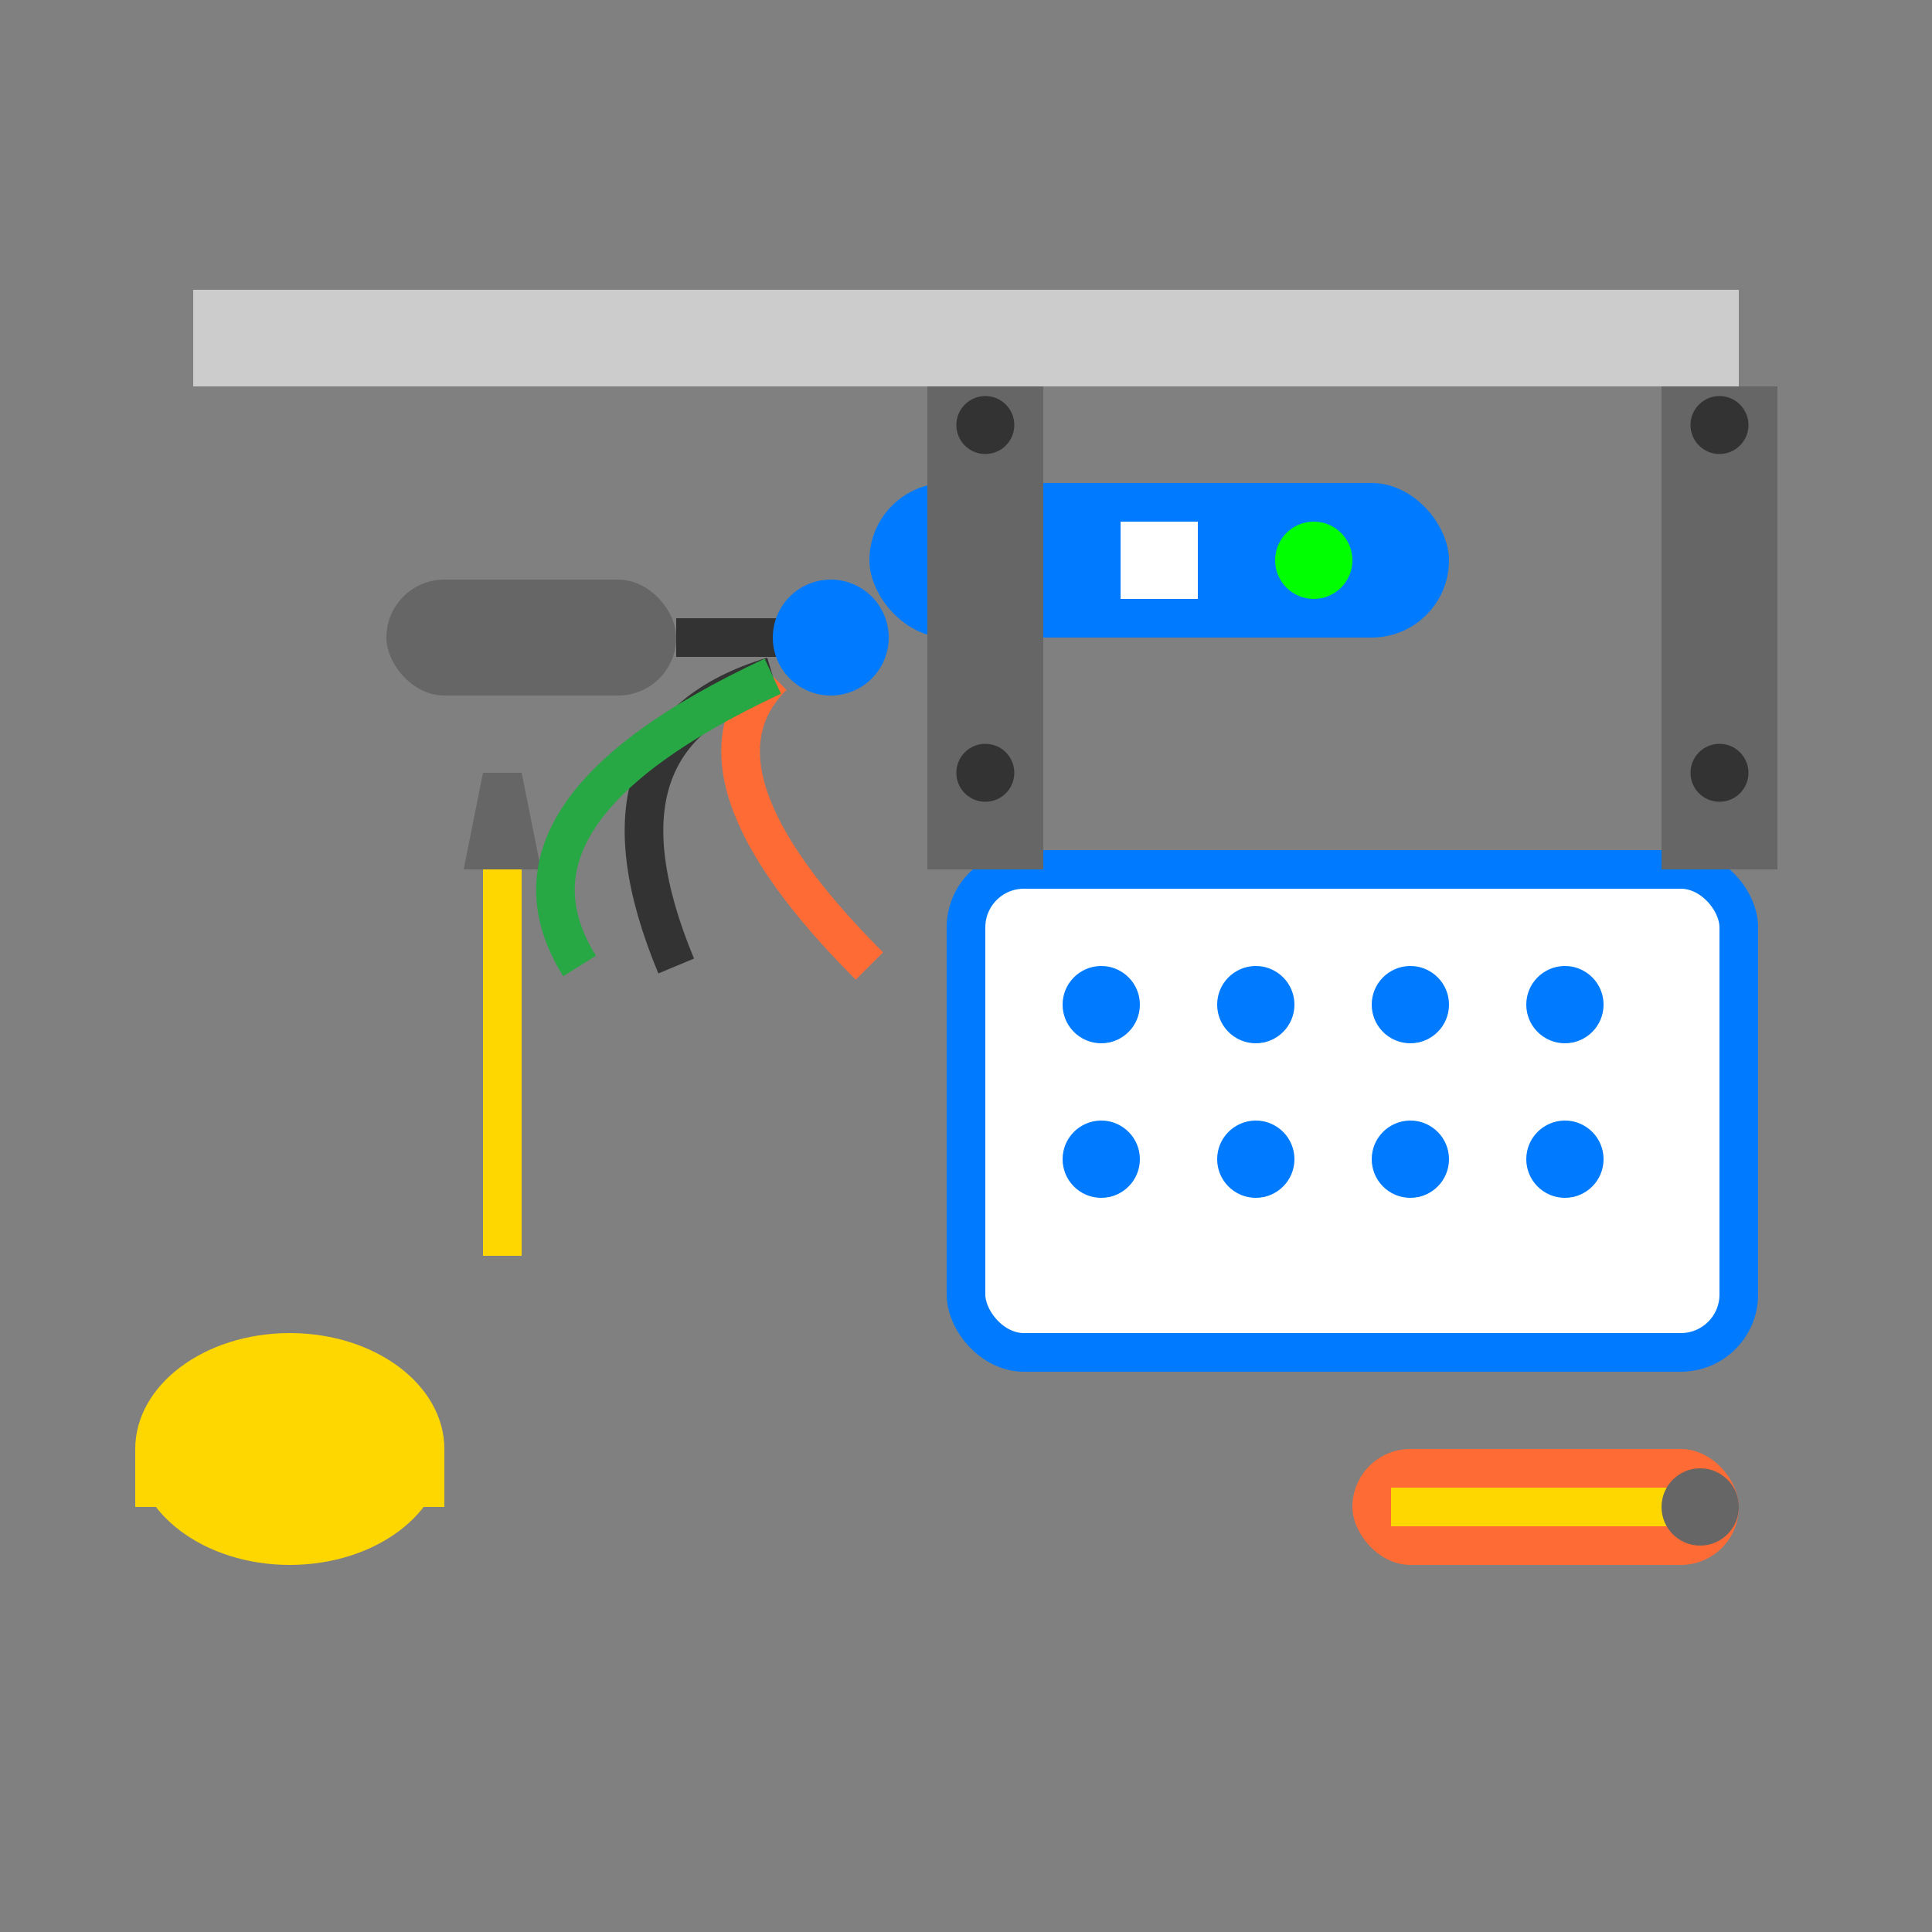 <svg width="100" height="100" viewBox="0 0 100 100" fill="none" xmlns="http://www.w3.org/2000/svg">
  <rect x="0" y="0" width="100" height="100" fill="#808080" stroke="none"/>
  <!-- Tools -->
  <!-- Drill -->
  <rect x="20" y="30" width="15" height="6" rx="3" fill="#666666"/>
  <rect x="35" y="32" width="8" height="2" fill="#333333"/>
  <circle cx="43" cy="33" r="3" fill="#007bff"/>
  
  <!-- Screwdriver -->
  <rect x="25" y="45" width="2" height="20" fill="#ffd700"/>
  <polygon points="24,45 28,45 27,40 25,40" fill="#666666"/>
  
  <!-- Level Tool -->
  <rect x="45" y="25" width="30" height="8" rx="4" fill="#007bff"/>
  <circle cx="52" cy="29" r="2" fill="#00ff00"/>
  <circle cx="60" cy="29" r="2" fill="#ffd700"/>
  <circle cx="68" cy="29" r="2" fill="#00ff00"/>
  <rect x="58" y="27" width="4" height="4" fill="#ffffff"/>
  
  <!-- LED Panel being installed -->
  <rect x="50" y="45" width="40" height="25" rx="3" fill="#ffffff" stroke="#007bff" stroke-width="2"/>
  
  <!-- LED lights in panel -->
  <circle cx="57" cy="52" r="2" fill="#007bff"/>
  <circle cx="65" cy="52" r="2" fill="#007bff"/>
  <circle cx="73" cy="52" r="2" fill="#007bff"/>
  <circle cx="81" cy="52" r="2" fill="#007bff"/>
  
  <circle cx="57" cy="60" r="2" fill="#007bff"/>
  <circle cx="65" cy="60" r="2" fill="#007bff"/>
  <circle cx="73" cy="60" r="2" fill="#007bff"/>
  <circle cx="81" cy="60" r="2" fill="#007bff"/>
  
  <!-- Ceiling/mounting surface -->
  <rect x="10" y="15" width="80" height="5" fill="#cccccc"/>
  
  <!-- Mounting brackets -->
  <rect x="48" y="20" width="6" height="25" fill="#666666"/>
  <rect x="86" y="20" width="6" height="25" fill="#666666"/>
  
  <!-- Screws -->
  <circle cx="51" cy="22" r="1.5" fill="#333333"/>
  <circle cx="89" cy="22" r="1.5" fill="#333333"/>
  <circle cx="51" cy="40" r="1.5" fill="#333333"/>
  <circle cx="89" cy="40" r="1.5" fill="#333333"/>
  
  <!-- Electrical wires -->
  <path d="M40 35 Q 35 40 45 50" stroke="#ff6b35" stroke-width="2" fill="none"/>
  <path d="M40 35 Q 30 38 35 50" stroke="#333333" stroke-width="2" fill="none"/>
  <path d="M40 35 Q 25 42 30 50" stroke="#28a745" stroke-width="2" fill="none"/>
  
  <!-- Safety helmet -->
  <ellipse cx="15" cy="75" rx="8" ry="6" fill="#ffd700"/>
  <rect x="7" y="75" width="16" height="3" fill="#ffd700"/>
  
  <!-- Measuring tape -->
  <rect x="70" y="75" width="20" height="6" rx="3" fill="#ff6b35"/>
  <rect x="72" y="77" width="16" height="2" fill="#ffd700"/>
  <circle cx="88" cy="78" r="2" fill="#666666"/>
</svg>
